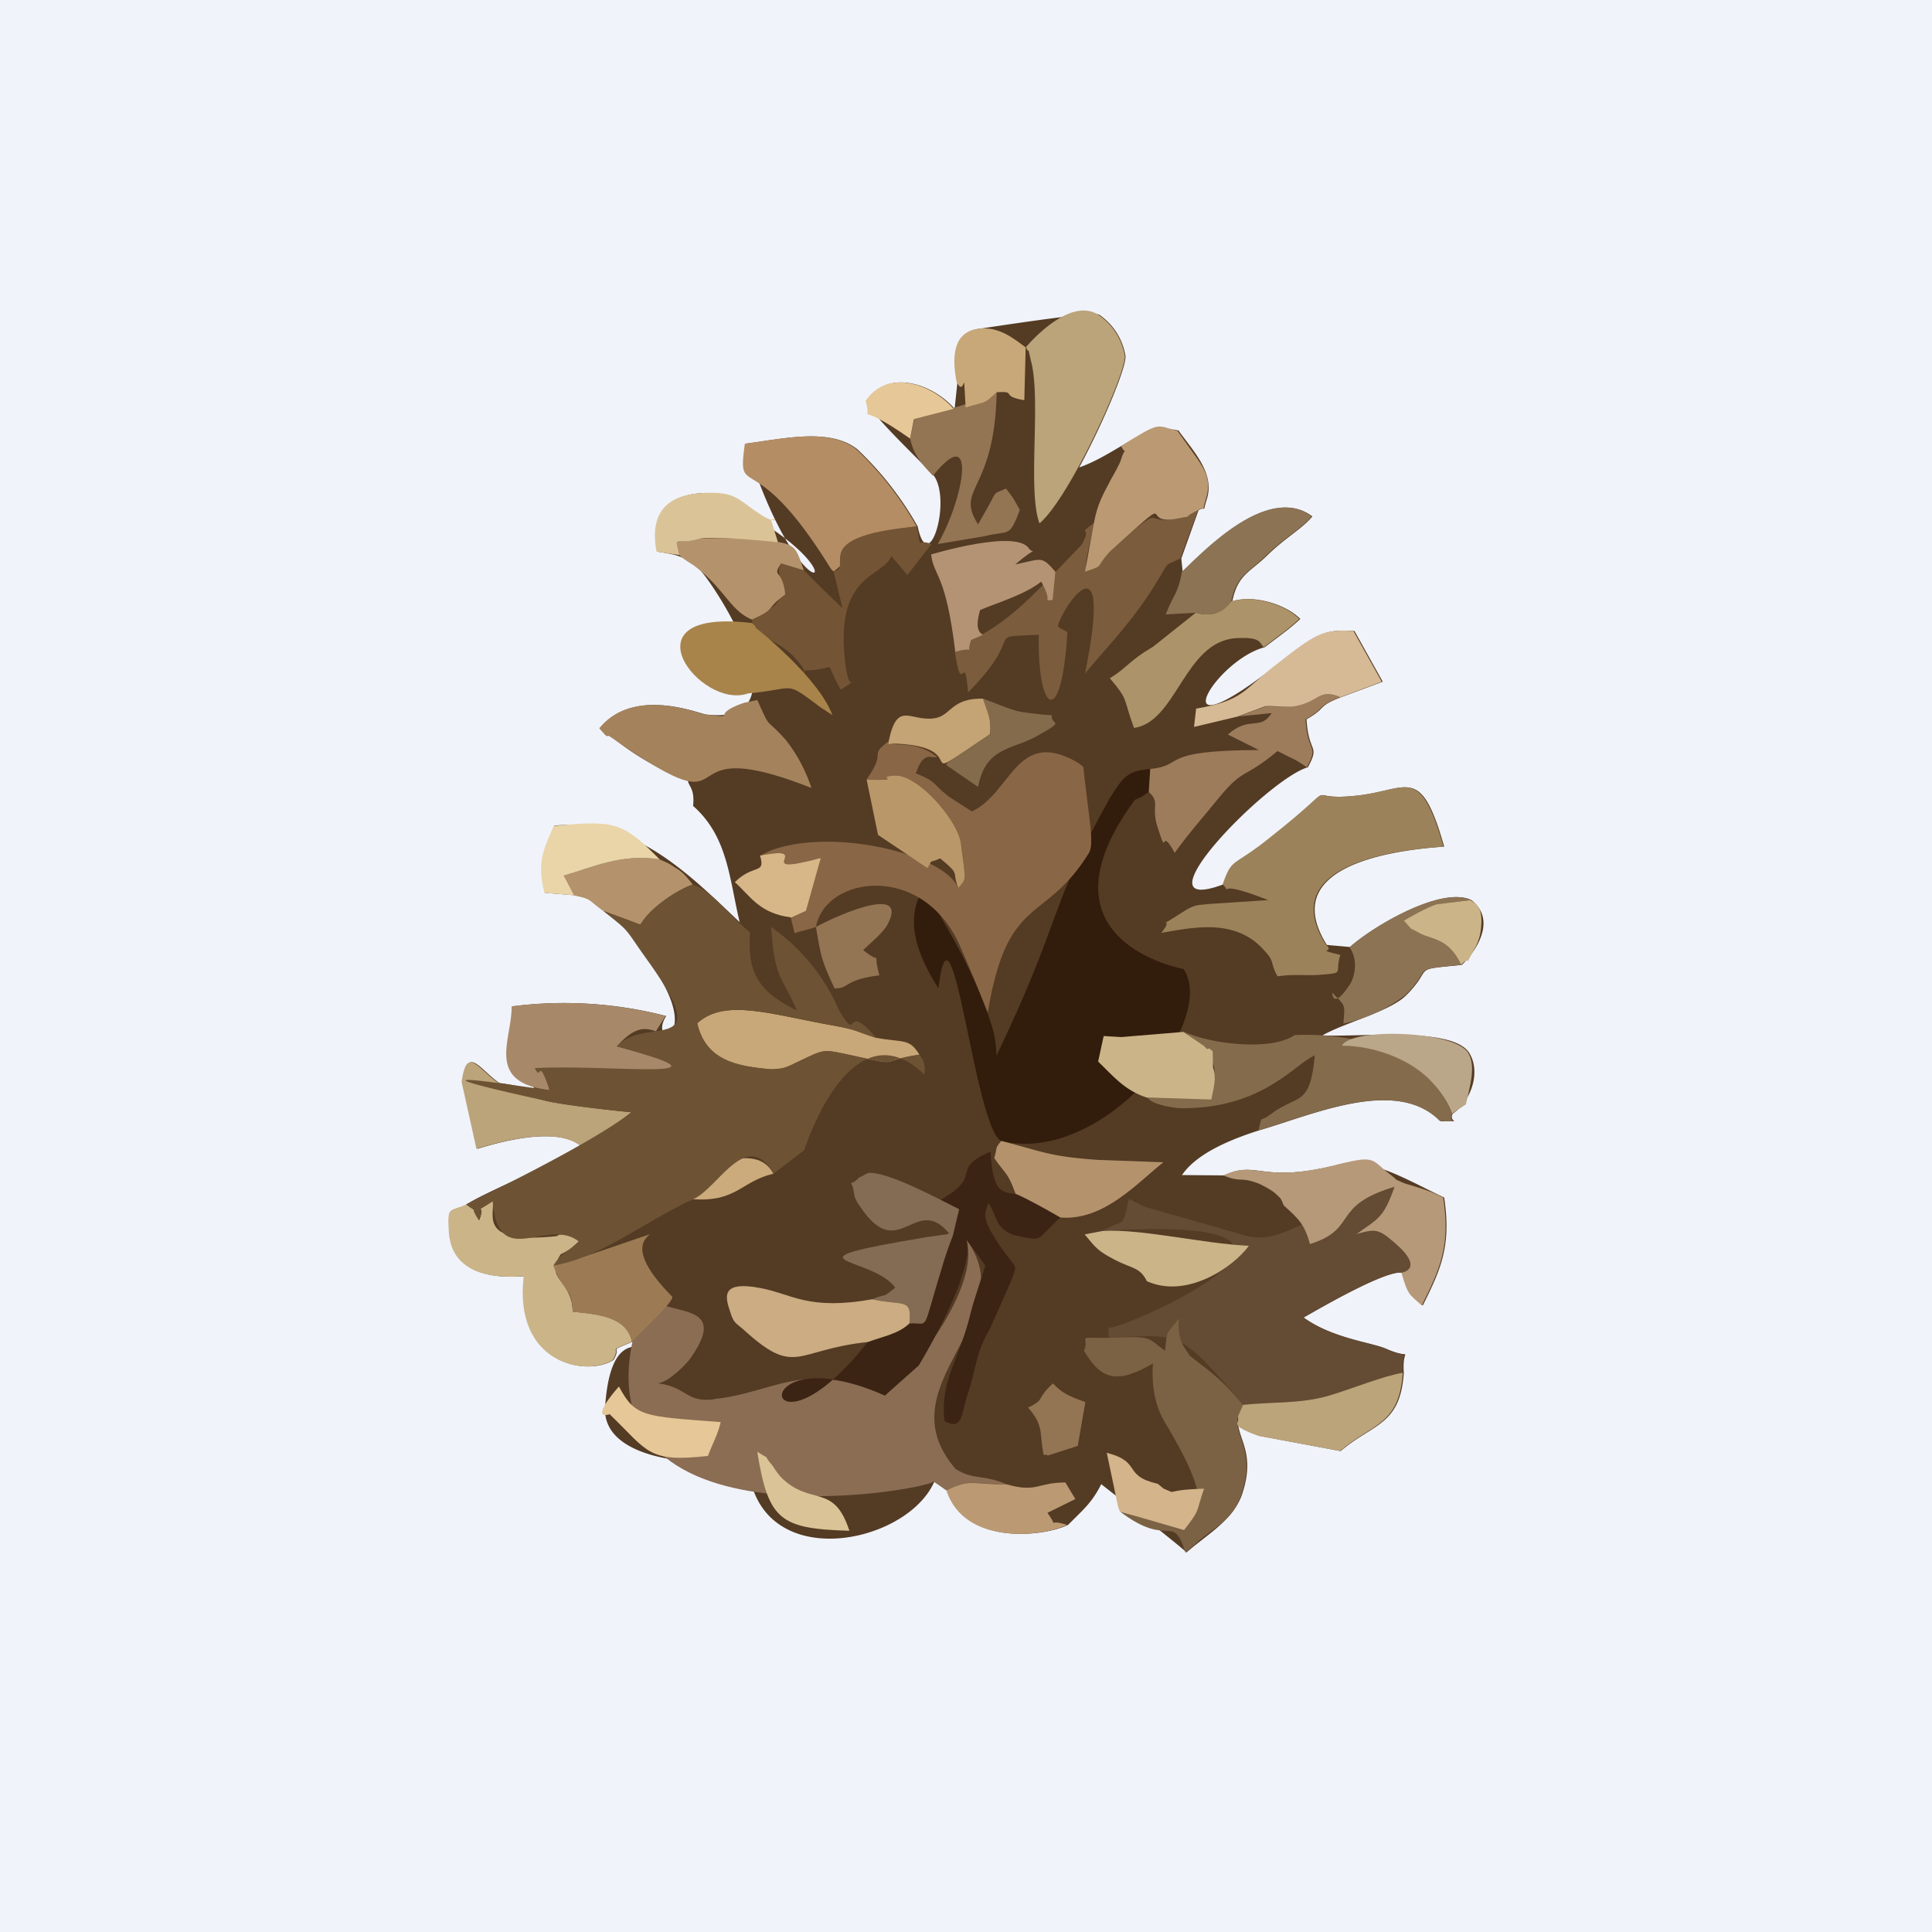 <!-- by Finnhub --><svg width="56" height="56" viewBox="0 0 56 56" xmlns="http://www.w3.org/2000/svg"><path fill="#F0F3FA" d="M0 0h56v56H0z"/><path fill-rule="evenodd" d="M17.5 26.4c.83.65.6.46 1.28 1.41 1.73 2.4-.04 2.55.53 1.64a11.75 11.75 0 0 0-4.46-.28c.06 3.22 1.92 2.53-.38 2.22-.62-.45-.91-1.08-1.06-.03l.43 1.94c.75-.23 2.54-.72 3.16.06-.53.14-3.28 1.36-3.46 1.55-.48.24-.55 0-.5.82.08 1.15 1.17 1.34 2.17 1.26-.3 2.56 1.82 2.92 2.57 2.43.27-.43-.22-.21.56-.53.08-.1.36-.36.62-.62.91 2.25-1.18-.99-1.42 2.5-.12 1.6 2.87 1.79 4.13 1.48.1 3.44 4.58 2.59 5.41.7l.38.25c.52 1.6 2.78 1.35 3.5 1 .41-.42.68-.62.96-1.18.56.44 2.45 1.92 2.47 1.98.59-.52 1.37-.94 1.62-1.71.36-1.09-.07-1.52-.12-2 .04.08.17.17.62.33l2.35.44c.94-.8 1.73-.74 1.83-2.27-.06-.86.34-.32-.52-.7-.42-.18-1.55-.3-2.38-.9.49-.28 2.4-1.39 2.87-1.3.19.67.2.6.58.95.53-1.06.83-1.73.62-3.13-.87-.4-2.15-1.19-3-.97-2.31.6-2.4-.13-3.37.33l-1.23-.01c.43-.63 1.4-1.03 2.25-1.3 1.53-.44 3.98-1.56 5.25-.26.71-.01.2.05.35-.22.5-.33.84-1.19.47-1.77-.5-.76-3.2-.44-4.25-.5.73-.4 1.96-.69 2.44-1.17.82-.83.08-.72 1.6-.87.42-.4 1.02-1.3.28-1.88-.82-.41-2.79.72-3.51 1.36l-.68-.06c-1.3-2.07 1.25-2.7 3.4-2.85-.68-2.4-1.04-1.64-2.5-1.48-1.81.2-.22-.61-2.5 1.2-1.12.9-1.11.57-1.39 1.37-2.67 1 1.26-3.05 2.44-3.39.36-.67.02-.38-.04-1.39.6-.34.3-.37 1-.64l1.21-.45-.82-1.47c-.9-.06-1.1.08-2.3 1.02-3.4 2.66-1.77-.17-.3-.55.31-.24.74-.54 1.03-.82-.38-.39-1.3-.72-1.97-.51.15-.77.52-.85 1-1.32.54-.53 1.01-.77 1.32-1.14-1.26-.95-3.1.97-3.76 1.6l-.04-.38.5-1.4c.25-.14.1.13.24-.32.24-.76-.4-1.4-.82-1.99-.99-.24-1.77.68-2.88 1.07.72-1.33 1.4-2.98 1.34-3.25a1.8 1.8 0 0 0-.76-1.18c-.17-.1-3 .34-3.48.41-.74.1-.77.85-.63 1.56l-.08.76c-.6-.7-1.91-1.19-2.55-.23.1.37 1.38 1.56 1.95 2.17.52.74-.16 2.96-.47 1.47a9.49 9.49 0 0 0-1.75-2.24c-.8-.62-2.09-.31-3.23-.16 1.8 5.85 3.9 3.62-1.2 1.43-1.09.05-1.57.59-1.36 1.7.57.1.7.1 1.17.47.32.24 3.27 4.6.24 4.25-.21-.02-2.08-.82-3.08.4.39.43.08.08.38.28a7.93 7.93 0 0 0 2.17 1.24c.03.18.2.23.15.73 1.01.89 1.05 2.12 1.35 3.37-1.54-1.46-3.07-3.01-5.37-2.8-.32.76-.48 1.09-.27 1.95l.86.07c.55.12.4.13.85.45Zm18.4 14.66c.04.08 0 .12 0 .17v-.17Z" fill="#543B24"/><path d="M20.7 40.56c-.88.1-.75-.39-1.76-.48.25.1.67-.27.93-.54.06-.07.12-.13.17-.21 1.18-1.7-.88-1.12-1.28-1.81-3.11 7.71 8.19 5.67 8.3 5.42l.37.26c.72-.35.73-.18 1.77-.17-.74-.31-.97-.12-1.5-.45-2.12-2.45 2.04-4.3.31-6.65.4 1.3-1.36 3.63-2.36 4.52-2.38-1.06-3.18-.08-4.94.1Z" fill="#8B6D53"/><path d="m35.95 35.77-2.77-.79-.46-.23c-.2.94-.11.53-.76.93 8.4-.53.41 2.95.17 2.8l.01.3c2.12-.1 2-.27 3.9 1.94.84-.1 1.63-.03 2.41-.25.7-.2 1.61-.58 2.21-.68-.05-.86.34-.32-.52-.7-.42-.18-1.55-.3-2.37-.9.48-.28 2.39-1.39 2.86-1.3 0 0 .68-.1-.21-.87-.45-.39-.54-.4-1.1-.25.6-.44.78-.44 1.1-1.37-2.62.78-3.28 1.79-4.47 1.37Z" fill="#644B33"/><path d="M28.62 29.35c-.6-1.59-1.07-2.25-1.84-3.64l-.18.38c-.33.9.15 1.83.6 2.56.39-3.18 1.03 3.94 1.81 4.42 2.93.72 6.3-3.42 5.3-4.98-.01-.01-4.45-.78-1.42-4.9.07-.05.17-.05.4-.23l.05-.67c-.67.05-.8.25-1.18.86-1.75 3.12-1.37 3.46-3.22 7.33-.02.02-.03.09-.05.13-.05-.7-.1-.73-.27-1.26Z" fill="#321C0B"/><path d="M25.12 22.6c1.15.03.2-.07.78-.12.68-.07 1.86 1.27 1.95 1.95.16 1.22.16 1-.07 1.31-.4-.97-3.6-1.77-5.44-1.09l-.31.15c1.68-.33-.4.64 1.76.07l-.87 1.72.11.46c.13-.05.45-.12.62-.18.27-1.49 3.11-1.89 4.18.56.32.74.52 1.2.8 1.92.58-3.47 1.64-2.54 2.93-4.62.17-.27 0-1.01-.16-2.5-.03-.03-.1-.09-.22-.16-1.72-.95-1.86.91-3.01 1.45l-.67-.43c-.54-.43-.3-.4-.96-.68.08-.14.12-.4.35-.47.05-.02.18.03.27 0-.68-.55-1.38-.24-1.4-.46-.62.48-.02.23-.64 1.11Z" fill="#896645"/><path d="M35.44 25.63c.38.43-.43-.23 1.32.46l-1.68.11c-.36.04-.44 0-.82.25-.93.6-.14.01-.6.59.85-.14 2.1-.45 2.95.47.38.4.18.37.42.79.46-.07.81-.02 1.16-.04.84-.06.48-.03.66-.58-.79-.2-.12-.04-.42-.3-1.3-2.06 1.25-2.7 3.41-2.84-.69-2.4-1.04-1.64-2.51-1.48-1.8.2-.21-.61-2.5 1.2-1.11.9-1.11.57-1.39 1.37Z" fill="#9C825A"/><path d="m27.26 34.78.54.27-.18.76c-.13.34-.2.55-.33.97-.6 1.92-.33 1.54-.93 1.58-.32.3-.71.36-1.21.54-3.1 3.93-3.7-.32.5 1.55l.98-.87s1.67-2.73 1.38-3.65l.55.75c0 .04-.36 1.08-.43 1.39-.3 1.3-.9 1.95-.75 3.12.52.3.49-.23.65-.72.29-.87.23-1.2.66-1.95l.6-1.35c.24-.63.19-.28-.4-1.2-.43-.67-.36-.77-.24-1.1.24.3.17.82.87.96.73.15.51.11 1.21-.54-.5-.3-.95-.54-1.3-.68-.37-.07-.65.01-.72-1.23-1.22.53-.16.67-1.45 1.4Z" fill="#3B2414"/><path d="M31.72 15.15c-.56.42-.02.03-.37.64-1.1 1.13-1.98 2.2-3.2 2.76-.16.5.18.15-.47.35.2 1.4.27-.14.38 1.17 1.76-1.78.36-1.59 2.05-1.67-.05 2.26.66 2.78.83-.08l-.26-.14c-.16-.12 1.68-3.17.77 1.34.56-.68 1.3-1.42 1.96-2.46.56-.88.27-.61.8-.87l.51-1.4c-.56.28-.03.13-.53.23-1.2.26-.26-.6-2 .95-1.06 1.11-.68.29-.47-.82Z" fill="#7B5C3C"/><path d="M32.14 38.78c-1.04 0-.53-.07-.72.37.5.86.97.97 2 .37 0 .05-.11.95.34 1.7 1.57 2.6 1.34 3.36-1.3 2.59 1.44 1.1 1.52 0 1.9 1.19l.27-.23.12-.11c.57-.48.98-.6 1.24-1.37.41-1.26-.23-1.65-.11-2.23l.15-.34c-.61-.71-.77-.83-1.54-1.42l-.08-.12c-.1-.15-.29-.37-.24-.96-.4.5-.33.33-.4.93-.56-.39-.31-.43-1.63-.37Z" fill="#7C6244"/><path d="M24.16 16.56c.09-.01 1.19-1.2 2.41-1.3a9.5 9.5 0 0 0-1.75-2.24c-.8-.62-2.08-.31-3.23-.16-.23 1.7.21.01 2.37 3.43.15.24.14.22.2.27Z" fill="#B48D65"/><path d="M33.23 31.81c.12.07.1.14.55.25.29.06.39.07.71.06 2.18-.08 3.03-1.27 3.62-1.53-.14 1.51-.48 1.11-1.27 1.7-.36.28-.24-.03-.36.47 1.53-.44 3.98-1.56 5.25-.27.71 0 .2.06.36-.2-.1-.3-.4-.73-.58-.93-1.07-1.15-2.6-1.41-3.98-1.36-.7.48-2.45.26-3.23-.1 1.52 1.05 1.1 1.97-1.07 1.91Z" fill="#846B4C"/><path d="M35.46 34.07c.54.22.46.03.98.22.12.04.39.19.5.28.22.2.17.14.27.37.44.4.6.54.76 1.12 1.42-.45.58-1.1 2.45-1.66-.32.93-.5.93-1.1 1.37.56-.16.65-.14 1.1.25.9.77.21.87.2.87.2.67.21.6.59.95.53-1.06.84-1.73.62-3.13-.29-.14-.4-.19-.79-.31-.14-.05-.27-.07-.4-.13-.34-.16-.05 0-.31-.2-.59-.44-.42-.6-1.5-.33-2.3.6-2.4-.13-3.37.33Z" fill="#B69978"/><path d="M17.76 39.42c.27-.43-.22-.21.56-.53-.16-.74-1.01-.8-1.72-.87-.02-.95-.83-.92-.35-1.66.34-.19.22-.09.53-.38-.46-.34-.64-.15-.64-.15-2.23.23-1.82-.53-1.85-1.02-.72.49-.15-.06-.4.56-.33-.5.04-.15-.38-.46-.48.24-.55 0-.5.82.09 1.15 1.18 1.34 2.17 1.26-.3 2.56 1.82 2.92 2.58 2.43Z" fill="#CBB488"/><path d="M15.93 31.6c-.35-1.05 1.28.2 1.1-.22 2.11-.12 4.68-.01.85-1.05.8-.9 1.08-.32 1.65-.3-.26.19-.22.1-.58-.04l.34-.54a11.75 11.75 0 0 0-4.46-.28c.01.98-.78 2.2 1.1 2.43Z" fill="#A78969"/><path d="M23.52 22.84a4.51 4.51 0 0 0-.75-1.4c-.62-.69-.41-.24-.82-1.15l-.38.08c-1.05.36-.12.46-1.13.34-.2-.02-2.08-.82-3.07.4.38.43.08.08.37.28 4.16 2.9 1.27-.33 5.78 1.45Z" fill="#A4835C"/><path d="M29.74 10.07c.13.27.01-.17.16.46.27 1.15-.12 3.69.23 4.64.89-.75 2.56-4.45 2.47-4.87a1.8 1.8 0 0 0-.77-1.18c-.73-.46-1.74.53-2.1.95Z" fill="#BBA37A"/><path d="m24.16 16.56.26 1.07-.62-.6-.5-.5-.66-.2c-.29.45.64.93-.84 1.64 0 .19.07.1.1.23.09.3.67.34 1.18.91.56.65-.1.3.39.32.87-.05.36-.37.9.56.1-.06.29-.18.36-.25 0 0-.15.26-.24-.62-.27-2.5 1.08-2.37 1.35-3l.46.55.7-.9c-.45-.18-.27.24-.43-.51-3.23.29-1.78 1.2-2.41 1.3Z" fill="#735434"/><path d="m35.87 20.77.99-.1c-.34.53-.64.06-1.27.62l.9.45c-2.96.01-2.1.44-3.15.55l-.04.67c.34.3.06.41.25 1.01.32 1 .04-.09.5.75.43-.6.8-1 1.3-1.62.73-.87.68-.5 1.68-1.33l.54.27.1.06.21.14c.36-.67.02-.38-.04-1.39.6-.34.31-.37 1-.64-.62-.27-.6.14-1.31.25-.3.05-.61 0-.86.02l-.8.3Z" fill="#9C7C5B"/><path d="M32.5 12.94c.16.3.13-.06 0 .36-.04.15-.2.42-.29.58-.24.46-.4.72-.5 1.27l-.26 1.42c.61-.2.26-.1.74-.6l.8-.72c.9-.8.13 0 1.2-.23.5-.1-.03.05.53-.23.24-.14.1.13.23-.32.18-.54-.04-.87-.25-1.18l-.57-.8c-.57-.15-.49-.26-1.3.23-.33.2-.17.1-.33.22Z" fill="#BB9A73"/><path d="M25.28 37.66c.9.2 1.16-.06 1.08.7.6-.04.34.34.93-1.58.12-.42.2-.63.33-.97l.18-.76c-.73-.37-2.12-1.11-2.64-1.05l-.25.13c-.4.38-.23-.12-.15.5.02.14.14.3.17.34 1.12 1.7 1.6-.4 2.58.78-.46.17.4-.06-.44.08l-.16.02c-4.48.75-1.65.54-.96 1.47-.42.35-.23.15-.67.34Z" fill="#846B53"/><path d="M25.15 38.9c.5-.18.89-.24 1.21-.54.08-.76-.18-.5-1.08-.7-1.84.33-2.33-.15-3.21-.32-1.28-.25-1.02.33-.88.76.08.25.18.28.34.42 1.55 1.42 1.5.6 3.62.38Z" fill="#CBAC83"/><path d="m34.66 17.76-1.23.98c-.73.43-.74.6-1.26.92.56.66.37.55.7 1.44 1.23-.17 1.46-2.48 2.93-2.6.76-.05.7.13.83.26.31-.24.74-.54 1.03-.82-.38-.39-1.3-.72-1.97-.51-.08.07-.34.53-1.03.33Z" fill="#AC9369"/><path d="M26.65 30.57c-.3-.49-.46-.34-1.26-.49-.58-.18-.53-.23-1.27-.36-1.8-.32-3.11-.79-3.91-.06.22.96.95 1.2 1.81 1.3.28.03.26.05.53.02.43-.05.31-.08.55-.19.84-.39.7-.39 1.63-.19 1.46.32.66.16 1.92-.03Z" fill="#C8A878"/><path d="m26.5 12.15-.12.56c.1.46.3.7.66 1.08 1.3-1.61.9.67.14 1.98l1.37-.23c.69-.18.7.08 1.01-.76-.27-.48-.13-.25-.4-.62-.45.2-.2 0-.67.79l-.14.25c-.68-1.08.48-.91.54-3.83-.14.13-1.52.55-2.4.78Z" fill="#937453"/><path d="m34.67 20.54-.06.53 1.26-.3.8-.3c.25-.02.57.04.86 0 .71-.12.69-.53 1.32-.26l1.2-.45-.82-1.47c-.9-.06-1.1.08-2.3 1.02-.9.7-.9 1-2.26 1.23Z" fill="#D6BA96"/><path d="M27.68 18.9c.65-.2.3.15.47-.35.75-.34-.04.15.26-.87.56-.23 1.3-.45 1.77-.82.37.65.01.54.33.53l.08-.82c-.41-.47-.38-.37-1.16-.21.68-.59.53-.26.39-.47-.39-.56-2.82.18-2.83.18.07.65.42.5.7 2.83Z" fill="#B39373"/><path d="M21.68 20.1c1.44-.13 1.03-.4 2.1.4l.35.23c-.42-1.12-2.22-2.53-2.22-2.53-.02-.08-.08-.1-.11-.14-3.8-.46-1.5 2.53-.12 2.04Z" fill="#A8844A"/><path d="M29.44 34.6c.34.15.79.4 1.3.69 1.27.1 2.25-1.03 2.98-1.6l-1.9-.07c-1.44-.1-1.62-.25-2.8-.55-.2.25-.1.16-.2.5.37.53.38.39.62 1.04Z" fill="#B4936C"/><path d="m36.03 40.72-.15.34c.1.2-.34.22.6.56l2.36.44c.93-.8 1.72-.74 1.82-2.27-.6.1-1.5.48-2.2.68-.8.22-1.58.16-2.43.25Z" fill="#BBA37A"/><path d="M39.11 27.45c.28.38.15.9 0 1.11-.49.73-.49.22-.5.21.43.42.36.35.33.9a4.56 4.56 0 0 0 1.8-.83c.83-.83.08-.72 1.6-.87-.35-.79-.85-.73-1.19-.92-.42-.23-.13-.02-.46-.36.11-.08.7-.4.95-.48l.98-.12c-.82-.41-2.78.72-3.5 1.36Z" fill="#8C7354"/><path d="m16.97 33.36.37-.36.09-.08.87-.68c-.61-.06-1.9-.2-2.47-.33a27.8 27.8 0 0 1-.97-.29c-.91-.35-1.3-1.52-1.48-.26l.43 1.94c.75-.23 2.54-.72 3.16.06Z" fill="#BBA37A"/><path d="M34.26 16.57c-.12.67-.24.63-.47 1.24l.88-.05c.68.2.94-.26 1.02-.33.15-.77.53-.85 1-1.32.54-.53 1.02-.77 1.33-1.14-1.27-.95-3.1.97-3.76 1.6Z" fill="#8C7354"/><path d="M16.04 36.69c.3.78.54.61.56 1.33.7.08 1.56.13 1.72.87.17-.21 1.27-1.2 1.16-1.31-.76-.77-1.13-1.44-.64-1.8-.07 0-2.35.83-2.8.9Z" fill="#9C7B54"/><path d="m33.23 31.81 1.88.06c.05-.24.09-.4.1-.58 0-.25-.04-.3-.05-.35l-.01-.47c-.04-.02-.1-.11-.13-.07-.02.04-.1-.06-.12-.08l-.6-.41-1.8.15-.51-.03-.16.74c.4.38.75.83 1.4 1.04Z" fill="#CBB488"/><path d="M19.7 16.1c.26.22.32.21.5.36.8.62.98 1.25 1.6 1.5.74-.34.36-.29.96-.73-.08-.77-.4-.47-.12-.9l.66.2c-.2-.55-.2-.74-.76-.82a13.2 13.2 0 0 0-2.3-.1c-.7.22-.7-.16-.54.48Z" fill="#B4936C"/><path d="m25.12 22.6.33 1.6 1.43.96c.2-.3-.03-.1.37-.28.62.51.32.35.53.86.23-.3.23-.1.07-1.31-.1-.68-1.27-2.02-1.95-1.95-.58.05.37.15-.78.12Z" fill="#B99768"/><path d="M17.98 33.66c.53.88.95 1.01 2.13 1.1 1.25.08 1.37-.52 2.31-.74-.52-.9-1.45-.08-2.84-.59-.74-.26-1.24-1.04-1.6.23Z" fill="#CBAB7C"/><path d="M33.23 37.13c1.15.53 2.5-.38 2.97-1.02-1.33-.06-3.12-.5-4.24-.43l-.52.1c.33.4.38.48.9.75.47.24.7.2.9.6Z" fill="#CBB488"/><path d="M16.63 25.95c.55.12.4.13.85.45l1.08.4a3.42 3.42 0 0 1 1.52-1.16c-.27-.35-.36-.4-.54-.51-.17-.12-.25-.14-.42-.22-1.1-.18-1.97.24-2.78.47.07.11.28.54.3.57Z" fill="#B4936C"/><path d="M27.43 43.2c.52 1.6 2.78 1.35 3.5 1-.75-.24-.13.26-.57-.35l.81-.4-.29-.48c-.8 0-.83.3-1.68.06-1.04 0-1.05-.18-1.77.17Z" fill="#BB9A73"/><path d="M19.7 16.1c-.15-.65-.16-.27.55-.48.27-.09 1.84.04 2.3.1l-.2-.65c.2-.1.2.19-.37-.2-.6-.4-.67-.63-1.59-.58-1.08.05-1.57.59-1.36 1.7l.67.1Z" fill="#DAC497"/><path d="M16.64 25.95c-.02-.03-.23-.46-.3-.57.81-.23 1.68-.65 2.78-.47-1.07-1.08-1.28-1.14-3.07-.97-.33.75-.48 1.08-.27 1.94l.86.07Z" fill="#E9D5A8"/><path d="M27.73 11.08c.27.5.18-.67.26.73.68-.2.5-.09.9-.44.62-.04.07.11.8.23l.04-1.53c-.3-.22-.77-.63-1.38-.54-.74.1-.76.85-.62 1.55Z" fill="#C8A878"/><path d="m42.09 32.28.4-.27c.1-.47.31-1.11.06-1.5-.42-.65-3.42-.72-3.65-.2.9 0 1.99.38 2.6 1.05.2.2.5.63.59.92Z" fill="#BAA688"/><path d="M23.65 26.87c.15.88.16.97.54 1.78.46 0 .23-.24 1.3-.38-.24-.87.17-.22-.47-.73.22-.22.57-.49.71-.75.68-1.3-1.88-.05-2.08.08Z" fill="#937453"/><path d="M17.68 41c1.11 1.07 1.09 1.4 2.84 1.2.15-.4.28-.6.37-.98-2.24-.17-2.47-.14-2.95-1.03-.15.16-.84.98-.26.8Z" fill="#E6C798"/><path d="M25.76 21.48c.02.18-.17.03.44.09 1.99.17.1 1.32 2.5-.29.04-.47-.07-.61-.2-1.03-.95-.02-.92.5-1.42.57-.7.1-1.07-.53-1.32.66Z" fill="#C4A374"/><path d="m32.41 43.68.05.13 1.86.54c.49-.63.33-.48.58-1.2-1.27.04-.7.19-1.17 0l-.17-.14c-1.04-.24-.44-.63-1.48-.9l.33 1.57Z" fill="#D3B48B"/><path d="m22.92 26.6.44-.2.43-1.53c-2.15.57-.08-.4-1.76-.07.17.56-.19.23-.73.77.45.4.7.9 1.62 1.02Z" fill="#D7B788"/><path d="m27.42 22.17.93.64c.22-1.16.97-1.07 1.68-1.46.94-.52.4-.3.46-.62-.33-.01-.96-.1-1.01-.12-.35-.1-.65-.24-.99-.36.14.42.25.56.22 1.03l-1.2.8c-.02-.02-.06.06-.09.1Z" fill="#846B4C"/><path d="M42.34 27.97c.4-.39 0 .27.4-.47.07-.11.15-.32.17-.46.12-.77-.14-.84-.29-.95l-.98.12c-.24.07-.84.4-.95.48.33.34.04.13.46.36.34.19.84.13 1.2.92Z" fill="#CBB488"/><path d="M24.62 44.37c-.46-1.42-1.13-.68-2-1.57-.1-.12-.22-.3-.23-.32-.37-.43.06-.08-.44-.4.32 2 .68 2.23 2.67 2.29Z" fill="#DAC497"/><path d="m26.38 12.71.11-.56 1.15-.3c-.6-.7-1.9-1.19-2.55-.23.23.81-.44-.12 1.3 1.1Z" fill="#E6C798"/><path d="M29.8 40.8c.47.54.32.73.45 1.37.04.01.1-.02.12.02l.87-.28.22-1.27c-.5-.18-.67-.26-.94-.54-.5.45-.2.45-.72.7Z" fill="#937453"/><path d="M17.48 26.4c.82.65.59.46 1.27 1.41 2.07 2.87-.05 1.6-.87 2.52 3.83 1.04-.26.51-2.38.63.2.42.08-.4.43.64-.53-.06-5.14-.8-.1.31.57.13 1.86.27 2.47.33-1.28 1-4.75 2.63-4.79 2.67.42.3.05-.04.37.46.26-.62-.3-.07.4-.56.16 2.05 1.55.46 2.5 1.17-.34.33-.47.29-.74.7 1.33-.2 2.6-1.25 4.07-1.93.71-.32 1.54-2.08 2.31-.73l.89-.68c.26-.78 1.54-4.04 3.48-2.2.07-.35-.11-.51-.14-.57-1.26.19-.46.35-1.92.03-.93-.2-.8-.2-1.63.19-.5.23-.53.23-1.08.17-.86-.1-1.59-.34-1.81-1.3.8-.73 2.12-.26 3.91.06.74.13.69.18 1.27.36-.94-1.12-.47.26-1.09-.84a5.64 5.64 0 0 0-1.95-2.37l.04.47c.12 1.07.33 1.06.71 1.95l-.2-.1c-.86-.48-1.25-.95-1.16-2.17-.59-.46-1.09-1.2-1.66-1.38-.2.04-1.18.56-1.52 1.16l-1.08-.4Z" fill="#6D5334"/></svg>